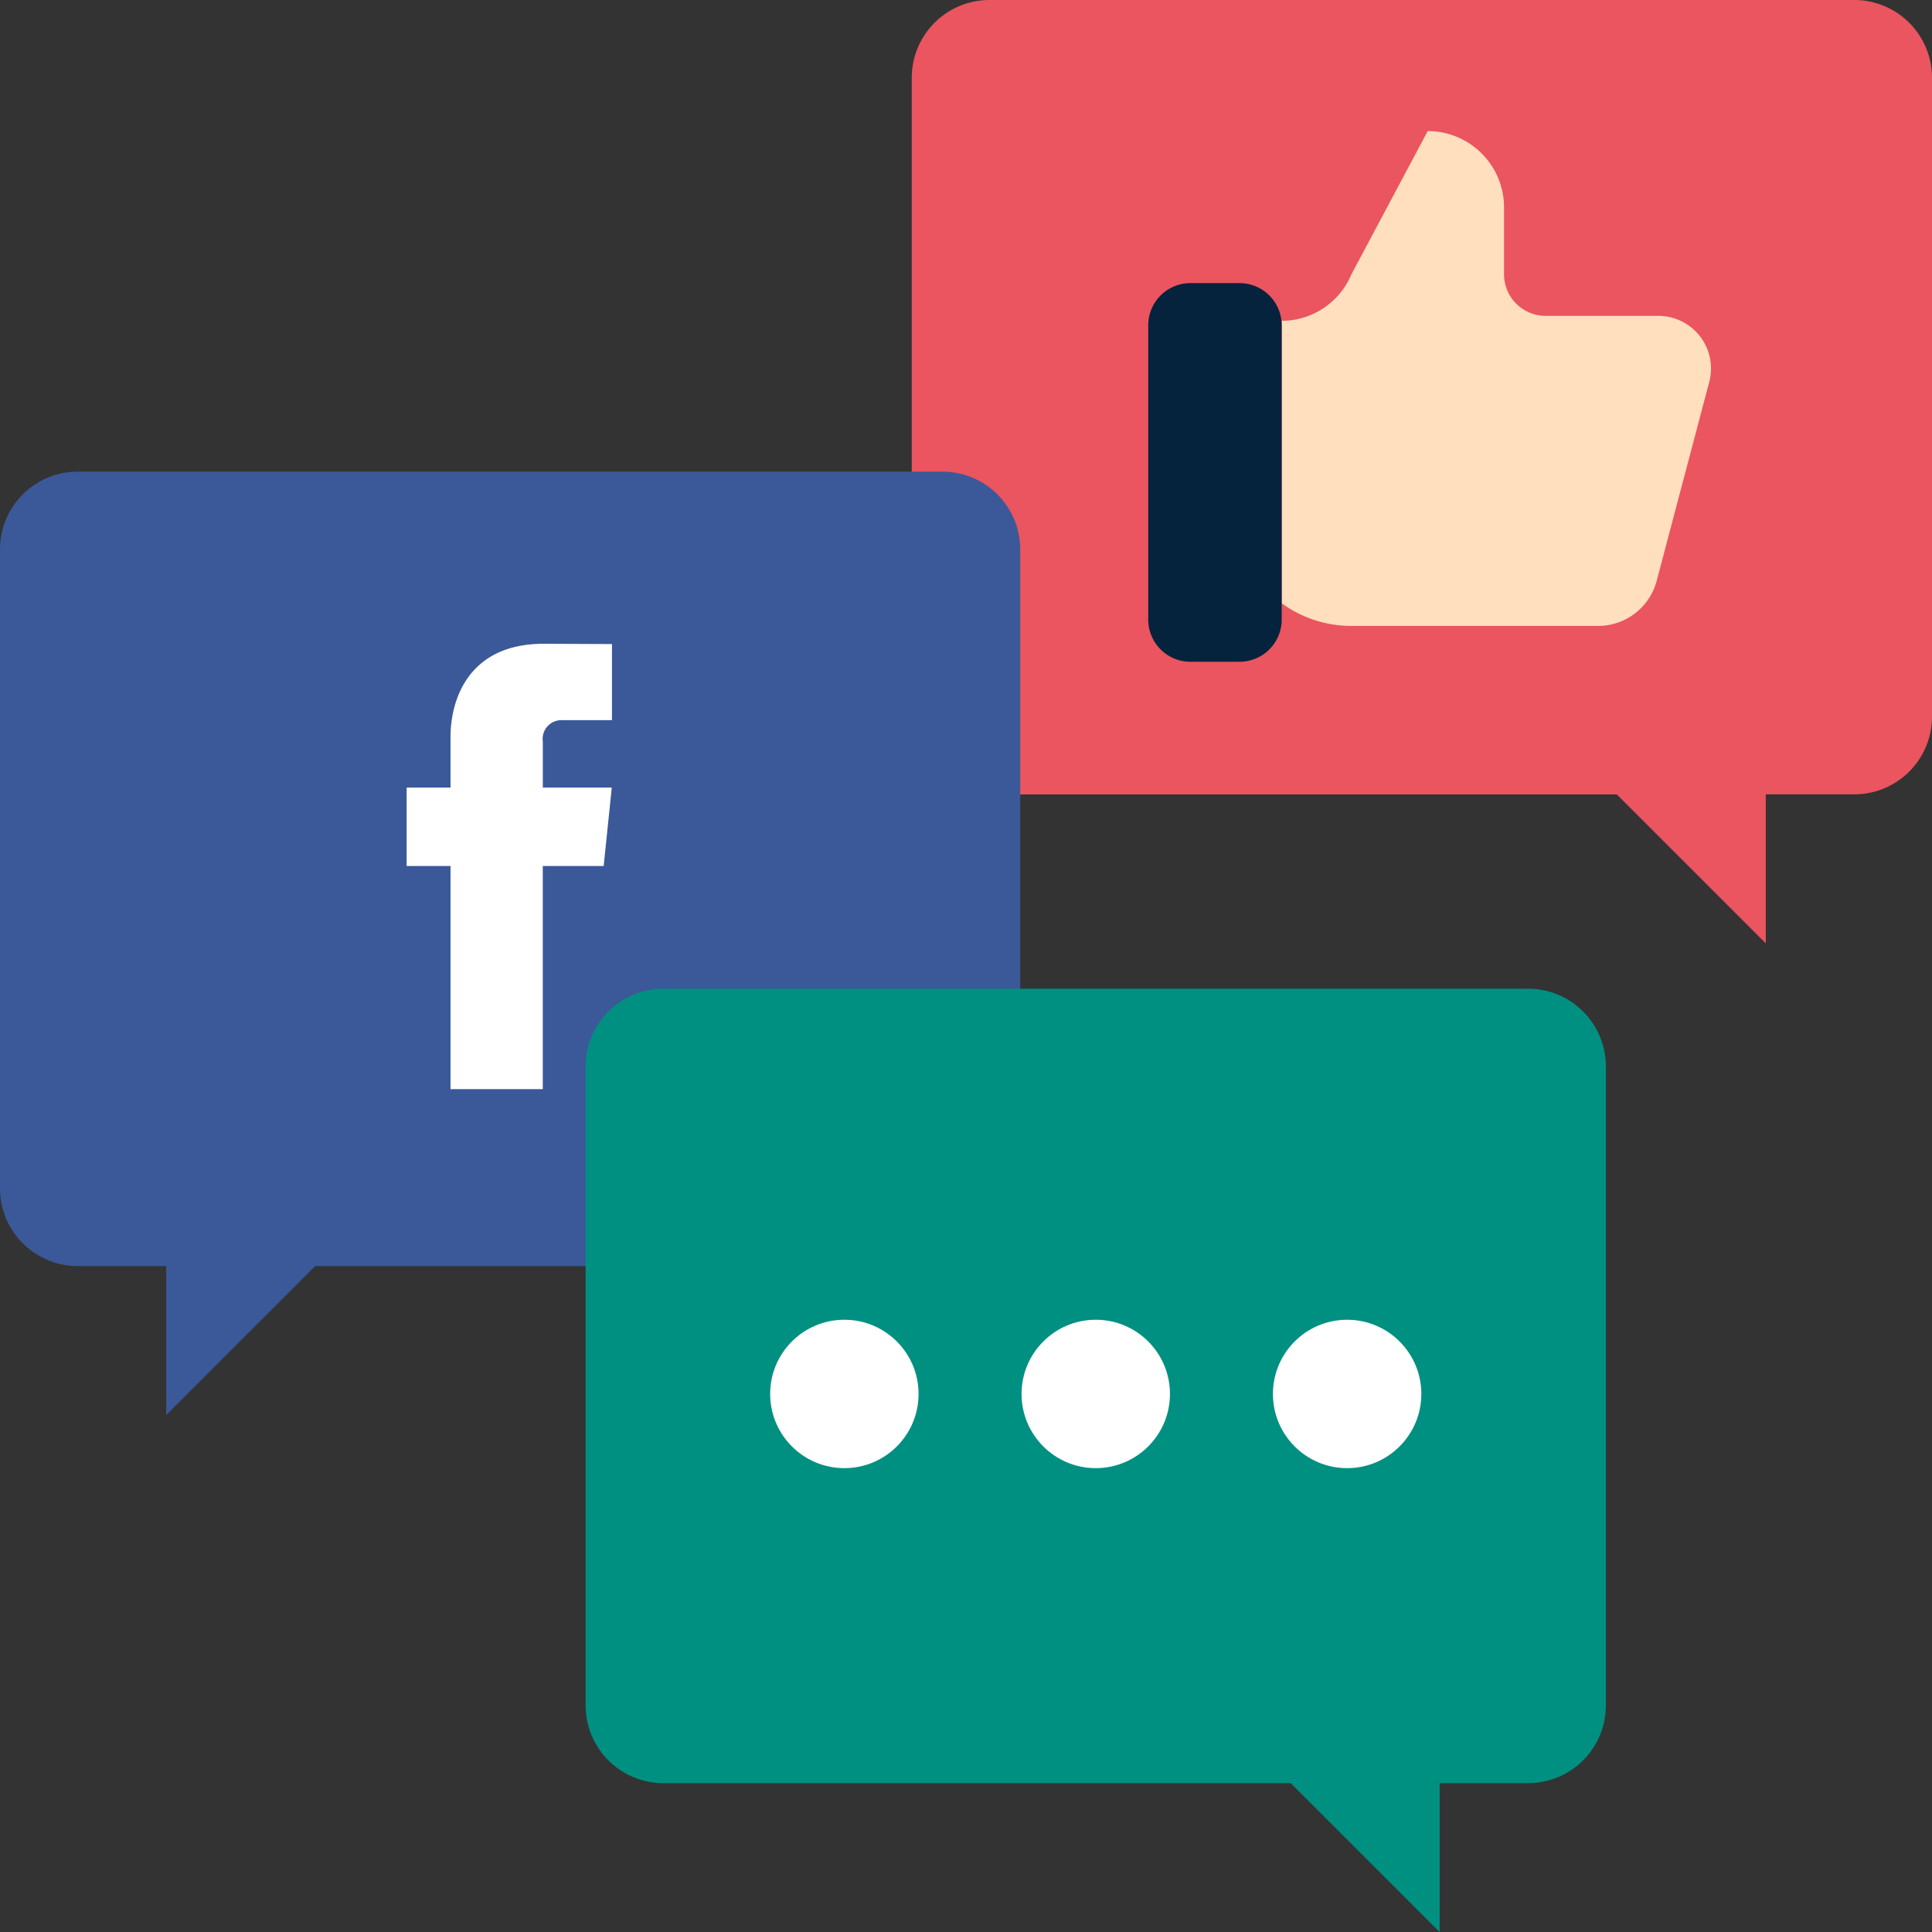 <?xml version="1.0" encoding="UTF-8"?> <svg xmlns="http://www.w3.org/2000/svg" width="100.691" height="100.691" viewBox="0 0 100.691 100.691"><rect x="0" y="0" width="100.691" height="100.691" fill="#333333" stroke="none"/><g transform="translate(47.519)"><path d="M290.75,0H245.683a4.052,4.052,0,0,0-4.052,4.052v33.3a4.052,4.052,0,0,0,4.052,4.052h32.695l7.762,7.762V41.4h4.611a4.052,4.052,0,0,0,4.052-4.052V4.052A4.052,4.052,0,0,0,290.75,0Z" transform="translate(-241.631 0)" fill="#ea555f"></path><g transform="translate(12.321 6.829)"><path d="M339.672,44.614A3.938,3.938,0,0,0,343.3,42.2l3.98-7.474a3.979,3.979,0,0,1,3.979,3.979v3.485a2.166,2.166,0,0,0,2.166,2.166H359.3a2.746,2.746,0,0,1,2.679,3.348l-2.763,10.458a3.161,3.161,0,0,1-3.056,2.353H343.28a6.148,6.148,0,0,1-3.608-1.18V44.614Z" transform="translate(-332.712 -34.723)" fill="#ffdfbd"></path><path d="M309.04,94.747h-2.556a2.2,2.2,0,0,1-2.2-2.2V77.211a2.2,2.2,0,0,1,2.2-2.2h2.556a2.2,2.2,0,0,1,2.2,2.2V92.545A2.2,2.2,0,0,1,309.04,94.747Z" transform="translate(-304.281 -67.086)" fill="#06233d"></path></g></g><path d="M4.052,124.991H49.119a4.052,4.052,0,0,1,4.052,4.052v33.3a4.052,4.052,0,0,1-4.052,4.052H16.425l-7.762,7.762v-7.762H4.052A4.052,4.052,0,0,1,0,162.339v-33.3A4.052,4.052,0,0,1,4.052,124.991Z" transform="translate(0 -100.41)" fill="#3b5998"></path><g transform="translate(21.193 33.551)"><path d="M125.752,205.179h-3.174v11.628H117.77V205.179h-2.287v-4.086h2.287v-2.644c0-1.891.9-4.852,4.852-4.852l3.562.015v3.966H123.6a.979.979,0,0,0-1.02,1.114v2.4h3.594Z" transform="translate(-115.483 -193.596)" fill="#fff"></path></g><g transform="translate(30.522 51.529)"><path d="M204.319,262.018H159.252a4.052,4.052,0,0,0-4.052,4.052v33.3a4.052,4.052,0,0,0,4.052,4.052h32.695l7.762,7.762v-7.762h4.611a4.052,4.052,0,0,0,4.052-4.052v-33.3A4.052,4.052,0,0,0,204.319,262.018Z" transform="translate(-155.2 -262.018)" fill="#009081"></path><g transform="translate(9.617 17.253)"><circle cx="3.867" cy="3.867" r="3.867" fill="#fff"></circle><circle cx="3.867" cy="3.867" r="3.867" transform="translate(13.102)" fill="#fff"></circle><circle cx="3.867" cy="3.867" r="3.867" transform="translate(26.203)" fill="#fff"></circle></g></g></svg> 